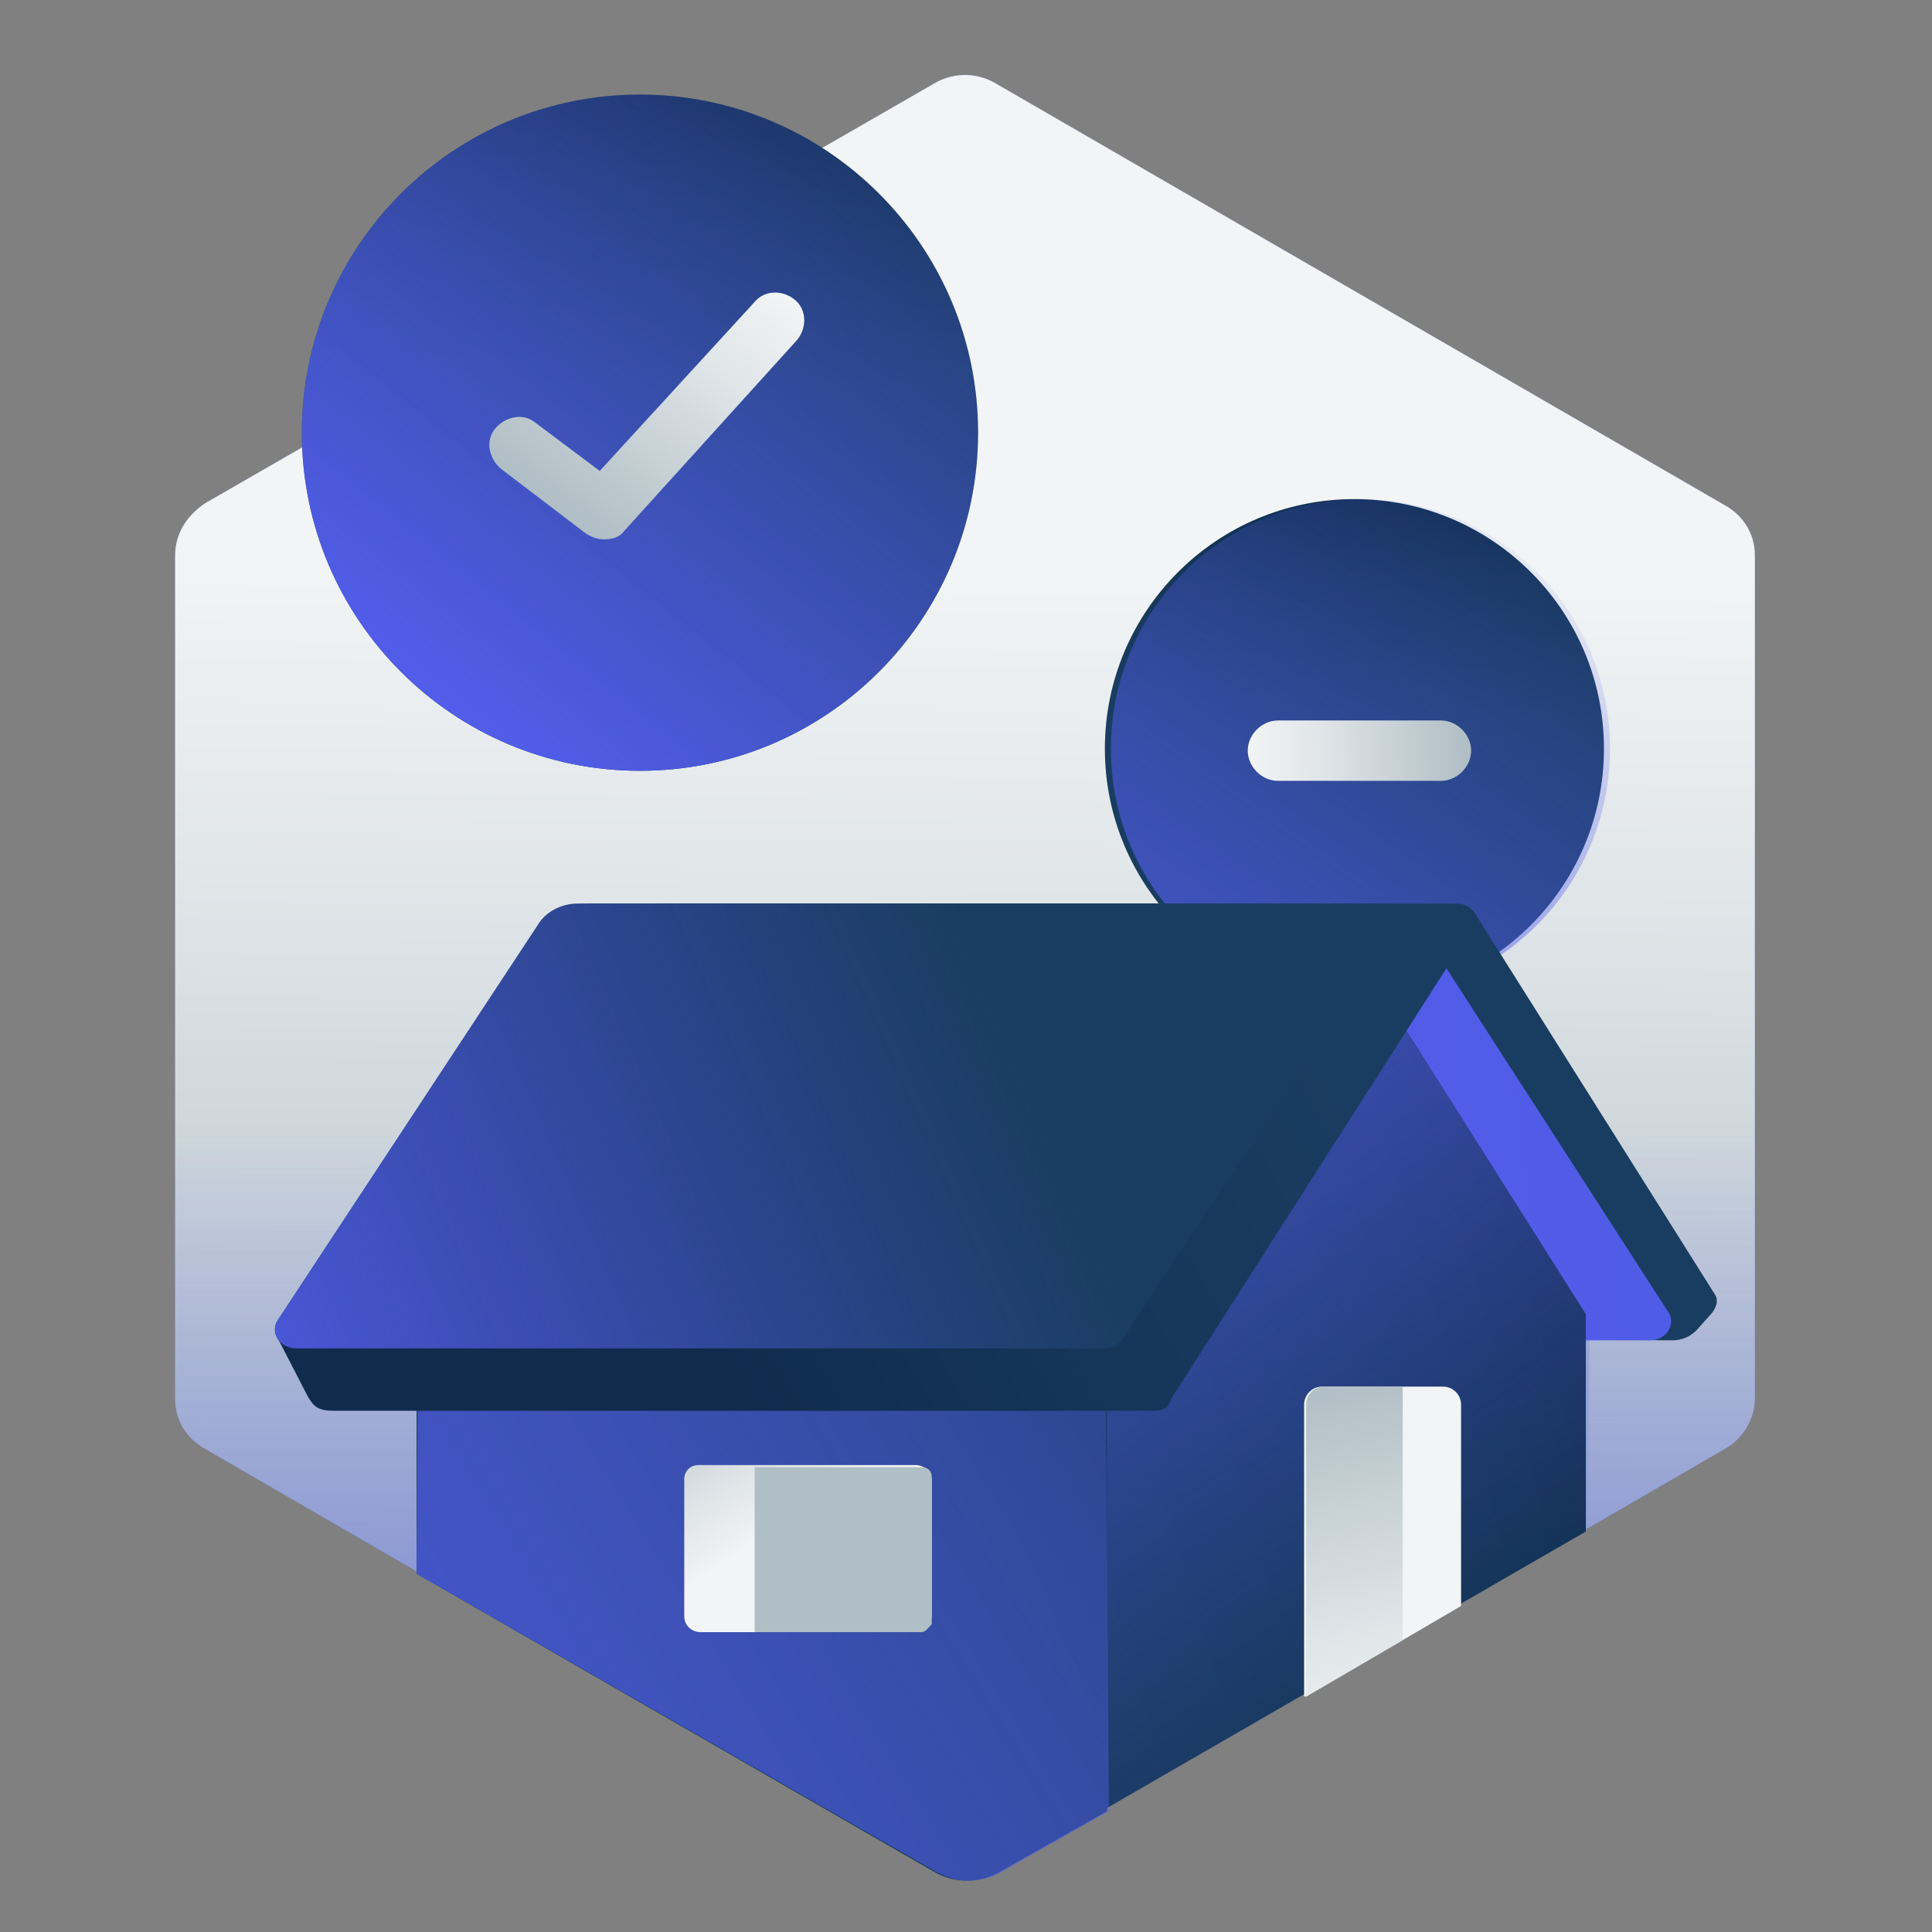 <?xml version="1.0" encoding="UTF-8"?> <svg xmlns="http://www.w3.org/2000/svg" width="96" height="96" viewBox="0 0 96 96" fill="none"><rect x="0" y="0" width="96" height="96" fill="#808080" stroke="none"/><path d="M8.7 27.6V69.5C8.7 70.6 9.3 71.5 10.2 72L46.5 93C47.4 93.5 48.5 93.5 49.4 93L85.7 72C86.6 71.5 87.2 70.5 87.2 69.5V27.6C87.2 26.5 86.6 25.6 85.7 25.1L49.4 4.1C48.5 3.6 47.4 3.6 46.5 4.1L10.2 25C9.3 25.6 8.7 26.5 8.7 27.6Z" fill="url(#paint0_linear_1639_14261)"></path><path d="M8.7 27.6V69.5C8.7 70.6 9.3 71.5 10.2 72L46.5 93C47.4 93.5 48.5 93.5 49.4 93L85.7 72C86.6 71.5 87.2 70.5 87.2 69.5V27.6C87.2 26.5 86.6 25.6 85.7 25.1L49.4 4.1C48.5 3.6 47.4 3.6 46.5 4.1L10.2 25C9.3 25.6 8.7 26.5 8.7 27.6Z" fill="url(#paint1_linear_1639_14261)"></path><path d="M8.7 27.6V69.5C8.7 70.6 9.3 71.5 10.2 72L46.5 93C47.4 93.5 48.5 93.5 49.4 93L85.7 72C86.6 71.5 87.2 70.5 87.2 69.5V27.6C87.2 26.5 86.6 25.6 85.7 25.1L49.4 4.1C48.5 3.6 47.4 3.6 46.5 4.1L10.2 25C9.3 25.6 8.7 26.5 8.7 27.6Z" fill="url(#paint2_linear_1639_14261)"></path><path d="M67.3 49.6C74.148 49.6 79.7 44.048 79.7 37.2C79.7 30.352 74.148 24.8 67.3 24.8C60.452 24.8 54.9 30.352 54.9 37.2C54.9 44.048 60.452 49.6 67.3 49.6Z" fill="url(#paint3_linear_1639_14261)"></path><path d="M67.6 49.6C74.448 49.6 80 44.048 80 37.2C80 30.352 74.448 24.8 67.6 24.8C60.752 24.8 55.2 30.352 55.2 37.2C55.2 44.048 60.752 49.6 67.6 49.6Z" fill="url(#paint4_linear_1639_14261)"></path><path d="M63.5 38.8C62.7 38.8 62 38.1 62 37.3C62 36.5 62.7 35.8 63.5 35.8H71.6C72.4 35.8 73.1 36.5 73.1 37.3C73.1 38.1 72.4 38.8 71.6 38.8H63.5Z" fill="url(#paint5_linear_1639_14261)"></path><path d="M46.5 66.3L83.1 66.6C83.6 66.6 84 66.4 84.3 66.1L85.1 65.2C85.3 64.9 85.4 64.6 85.2 64.3L73.3 45.4C73.1 45.1 72.8 44.9 72.4 44.9H32.7C31.9 44.9 31.4 45.7 31.8 46.3L45 66.5C45.1 66.8 46.1 66.3 46.5 66.3Z" fill="url(#paint6_linear_1639_14261)"></path><path d="M42.3 66.6H82C82.8 66.6 83.3 65.8 82.9 65.2L70.7 46.3C70.7 46.3 67.9 47.2 67.5 47.2L29.1 44.9C28.3 44.9 27.8 45.7 28.2 46.3L41.4 66.2C41.5 66.4 41.9 66.6 42.3 66.6Z" fill="url(#paint7_linear_1639_14261)"></path><path d="M66.9 48.2L35.6 55.6C34.9 55.8 34.4 56.4 34.4 57.1V86L46.4 92.9C47.4 93.5 48.7 93.5 49.7 92.9L78.8 76.1V65.3L68.5 49C68.1 48.7 67.4 48.1 66.9 48.2Z" fill="url(#paint8_linear_1639_14261)"></path><path d="M67 48.2L35.7 55.6C35 55.8 34.5 56.4 34.5 57.1V86L46.5 92.9C47.5 93.5 48.8 93.5 49.8 92.9L78.9 76.1L79 65.2L68.6 49C68.2 48.7 67.4 48.1 67 48.2Z" fill="url(#paint9_linear_1639_14261)"></path><path d="M20.7 62.2V78.2L46.4 93C47.4 93.6 48.7 93.6 49.7 93L55 90V49.8L21.9 60.7C21.2 60.8 20.7 61.5 20.7 62.2Z" fill="url(#paint10_linear_1639_14261)"></path><path d="M20.8 62.2L20.7 78.2L46.5 93C47.5 93.6 48.8 93.6 49.8 93L55.1 90L54.9 63.1L21.9 60.7C21.3 60.8 20.8 61.5 20.8 62.2Z" fill="url(#paint11_linear_1639_14261)"></path><path d="M45.5 81.1H34.8C34.4 81.1 34 80.8 34 80.3V73.5C34 73.1 34.3 72.8 34.7 72.8H45.5C45.9 72.8 46.3 73.1 46.3 73.6V80.3C46.2 80.7 45.9 81.1 45.5 81.1Z" fill="url(#paint12_linear_1639_14261)"></path><path d="M45.8 81.1H37.5V72.9H45.8C46.1 72.9 46.3 73.1 46.3 73.4V80.7C46.2 80.8 46 81.1 45.8 81.1Z" fill="url(#paint13_linear_1639_14261)"></path><path d="M64.9 84.3L72.6 79.8V69.8C72.6 69.3 72.2 68.9 71.7 68.9H65.7C65.2 68.9 64.8 69.3 64.8 69.8V84.3H64.9Z" fill="url(#paint14_linear_1639_14261)"></path><path d="M64.9 84.3L69.7 81.5V68.9H65.8C65.3 68.9 64.9 69.3 64.9 69.8V84.3Z" fill="url(#paint15_linear_1639_14261)"></path><path d="M57.4 70.1H16.6C15.8 70.1 15.6 69.9 15.3 69.4L13.7 66.3L28.5 45.4C28.7 45.1 29 44.9 29.4 44.9H70.7C71.5 44.9 72.6 47 72.2 47.6L58.2 69.5C58.1 69.9 57.8 70.1 57.4 70.1Z" fill="url(#paint16_linear_1639_14261)"></path><path d="M54.9 67H14.7C13.9 67 13.4 66.2 13.8 65.6L26.7 46C27.1 45.3 27.9 44.9 28.7 44.9H70.1L55.8 66.5C55.6 66.8 55.3 67 54.9 67Z" fill="url(#paint17_linear_1639_14261)"></path><path d="M54.9 67H14.7C13.9 67 13.4 66.2 13.8 65.6L26.7 46C27.1 45.3 27.9 44.9 28.7 44.9H70.1L55.8 66.5C55.6 66.8 55.3 67 54.9 67Z" fill="url(#paint18_linear_1639_14261)"></path><path d="M31.8 38.3C41.078 38.3 48.6 30.779 48.6 21.5C48.6 12.222 41.078 4.7 31.8 4.7C22.522 4.7 15 12.222 15 21.5C15 30.779 22.522 38.3 31.8 38.3Z" fill="url(#paint19_linear_1639_14261)"></path><path d="M31.8 38.3C41.078 38.3 48.6 30.779 48.6 21.5C48.6 12.222 41.078 4.7 31.8 4.7C22.522 4.7 15 12.222 15 21.5C15 30.779 22.522 38.3 31.8 38.3Z" fill="url(#paint20_linear_1639_14261)"></path><path d="M30 26.8C29.7 26.8 29.4 26.7 29.1 26.5L24.9 23.3C24.3 22.8 24.1 21.9 24.6 21.3C25.1 20.7 26 20.5 26.6 21L29.8 23.4L37.5 15C38 14.4 38.9 14.4 39.5 14.9C40.1 15.4 40.1 16.3 39.6 16.9L31 26.4C30.8 26.7 30.4 26.8 30 26.8Z" fill="url(#paint21_linear_1639_14261)"></path><defs><linearGradient id="paint0_linear_1639_14261" x1="48" y1="85.437" x2="48" y2="-101.186" gradientUnits="userSpaceOnUse"><stop stop-color="#535EEE"></stop><stop offset="1" stop-color="#535EEE" stop-opacity="0"></stop></linearGradient><linearGradient id="paint1_linear_1639_14261" x1="48.227" y1="28.093" x2="47.662" y2="79.105" gradientUnits="userSpaceOnUse"><stop offset="0" stop-color="#F2F4F5"></stop><stop offset="0.327" stop-color="#E0E5E8"></stop><stop offset="0.981" stop-color="#B0BEC5"></stop><stop offset="0.986" stop-color="#B0BEC5"></stop></linearGradient><linearGradient id="paint2_linear_1639_14261" x1="48" y1="115.463" x2="48" y2="55.605" gradientUnits="userSpaceOnUse"><stop stop-color="#535EEE"></stop><stop offset="1" stop-color="#535EEE" stop-opacity="0"></stop></linearGradient><linearGradient id="paint3_linear_1639_14261" x1="68.161" y1="23.023" x2="67.43" y2="35.343" gradientUnits="userSpaceOnUse"><stop offset="0.002" stop-color="#0F2C4D"></stop><stop offset="0.462" stop-color="#153658"></stop><stop offset="0.987" stop-color="#193D60"></stop></linearGradient><linearGradient id="paint4_linear_1639_14261" x1="52.05" y1="59.005" x2="76.695" y2="24.336" gradientUnits="userSpaceOnUse"><stop stop-color="#535EEE"></stop><stop offset="1" stop-color="#535EEE" stop-opacity="0"></stop></linearGradient><linearGradient id="paint5_linear_1639_14261" x1="62.032" y1="37.281" x2="73.119" y2="36.994" gradientUnits="userSpaceOnUse"><stop offset="0" stop-color="#F2F4F5"></stop><stop offset="0.327" stop-color="#E0E5E8"></stop><stop offset="0.981" stop-color="#B0BEC5"></stop><stop offset="0.986" stop-color="#B0BEC5"></stop></linearGradient><linearGradient id="paint6_linear_1639_14261" x1="88.324" y1="36.326" x2="78.512" y2="42.608" gradientUnits="userSpaceOnUse"><stop offset="0.002" stop-color="#0F2C4D"></stop><stop offset="0.462" stop-color="#153658"></stop><stop offset="0.987" stop-color="#193D60"></stop></linearGradient><linearGradient id="paint7_linear_1639_14261" x1="49.678" y1="56.472" x2="584.851" y2="-9.846" gradientUnits="userSpaceOnUse"><stop stop-color="#535EEE"></stop><stop offset="1" stop-color="#535EEE" stop-opacity="0"></stop></linearGradient><linearGradient id="paint8_linear_1639_14261" x1="88.591" y1="60.931" x2="39.397" y2="75.305" gradientUnits="userSpaceOnUse"><stop offset="0.002" stop-color="#0F2C4D"></stop><stop offset="0.462" stop-color="#153658"></stop><stop offset="0.987" stop-color="#193D60"></stop></linearGradient><linearGradient id="paint9_linear_1639_14261" x1="37.09" y1="46.332" x2="64.786" y2="86.984" gradientUnits="userSpaceOnUse"><stop stop-color="#535EEE"></stop><stop offset="1" stop-color="#535EEE" stop-opacity="0"></stop></linearGradient><linearGradient id="paint10_linear_1639_14261" x1="75.989" y1="58.14" x2="46.681" y2="71.759" gradientUnits="userSpaceOnUse"><stop offset="0.002" stop-color="#0F2C4D"></stop><stop offset="0.462" stop-color="#153658"></stop><stop offset="0.987" stop-color="#193D60"></stop></linearGradient><linearGradient id="paint11_linear_1639_14261" x1="1.793" y1="98.021" x2="82.345" y2="48.095" gradientUnits="userSpaceOnUse"><stop stop-color="#535EEE"></stop><stop offset="1" stop-color="#535EEE" stop-opacity="0"></stop></linearGradient><linearGradient id="paint12_linear_1639_14261" x1="39.213" y1="75.577" x2="33.888" y2="67.691" gradientUnits="userSpaceOnUse"><stop offset="0" stop-color="#F2F4F5"></stop><stop offset="0.327" stop-color="#E0E5E8"></stop><stop offset="0.981" stop-color="#B0BEC5"></stop><stop offset="0.986" stop-color="#B0BEC5"></stop></linearGradient><linearGradient id="paint13_linear_1639_14261" x1="32.632" y1="91.374" x2="38.201" y2="82.548" gradientUnits="userSpaceOnUse"><stop offset="0" stop-color="#F2F4F5"></stop><stop offset="0.327" stop-color="#E0E5E8"></stop><stop offset="0.981" stop-color="#B0BEC5"></stop><stop offset="0.986" stop-color="#B0BEC5"></stop></linearGradient><linearGradient id="paint14_linear_1639_14261" x1="72.679" y1="69.96" x2="86.351" y2="53.366" gradientUnits="userSpaceOnUse"><stop offset="0" stop-color="#F2F4F5"></stop><stop offset="0.327" stop-color="#E0E5E8"></stop><stop offset="0.981" stop-color="#B0BEC5"></stop><stop offset="0.986" stop-color="#B0BEC5"></stop></linearGradient><linearGradient id="paint15_linear_1639_14261" x1="69.8" y1="87.092" x2="65.464" y2="68.533" gradientUnits="userSpaceOnUse"><stop offset="0" stop-color="#F2F4F5"></stop><stop offset="0.327" stop-color="#E0E5E8"></stop><stop offset="0.981" stop-color="#B0BEC5"></stop><stop offset="0.986" stop-color="#B0BEC5"></stop></linearGradient><linearGradient id="paint16_linear_1639_14261" x1="33.371" y1="63.346" x2="63.112" y2="46.028" gradientUnits="userSpaceOnUse"><stop offset="0.002" stop-color="#0F2C4D"></stop><stop offset="0.462" stop-color="#153658"></stop><stop offset="0.987" stop-color="#193D60"></stop></linearGradient><linearGradient id="paint17_linear_1639_14261" x1="7.442" y1="71.006" x2="50.736" y2="51.994" gradientUnits="userSpaceOnUse"><stop offset="0.002" stop-color="#0F2C4D"></stop><stop offset="0.462" stop-color="#153658"></stop><stop offset="0.987" stop-color="#193D60"></stop></linearGradient><linearGradient id="paint18_linear_1639_14261" x1="7.442" y1="71.006" x2="50.736" y2="51.994" gradientUnits="userSpaceOnUse"><stop stop-color="#535EEE"></stop><stop offset="1" stop-color="#535EEE" stop-opacity="0"></stop></linearGradient><linearGradient id="paint19_linear_1639_14261" x1="32.905" y1="2.376" x2="31.916" y2="19.032" gradientUnits="userSpaceOnUse"><stop offset="0.002" stop-color="#0F2C4D"></stop><stop offset="0.462" stop-color="#153658"></stop><stop offset="0.987" stop-color="#193D60"></stop></linearGradient><linearGradient id="paint20_linear_1639_14261" x1="20.749" y1="35.295" x2="46.443" y2="3.107" gradientUnits="userSpaceOnUse"><stop stop-color="#535EEE"></stop><stop offset="1" stop-color="#535EEE" stop-opacity="0"></stop></linearGradient><linearGradient id="paint21_linear_1639_14261" x1="36.829" y1="12.981" x2="27.539" y2="25.368" gradientUnits="userSpaceOnUse"><stop offset="0" stop-color="#F2F4F5"></stop><stop offset="0.327" stop-color="#E0E5E8"></stop><stop offset="0.981" stop-color="#B0BEC5"></stop><stop offset="0.986" stop-color="#B0BEC5"></stop></linearGradient></defs></svg> 